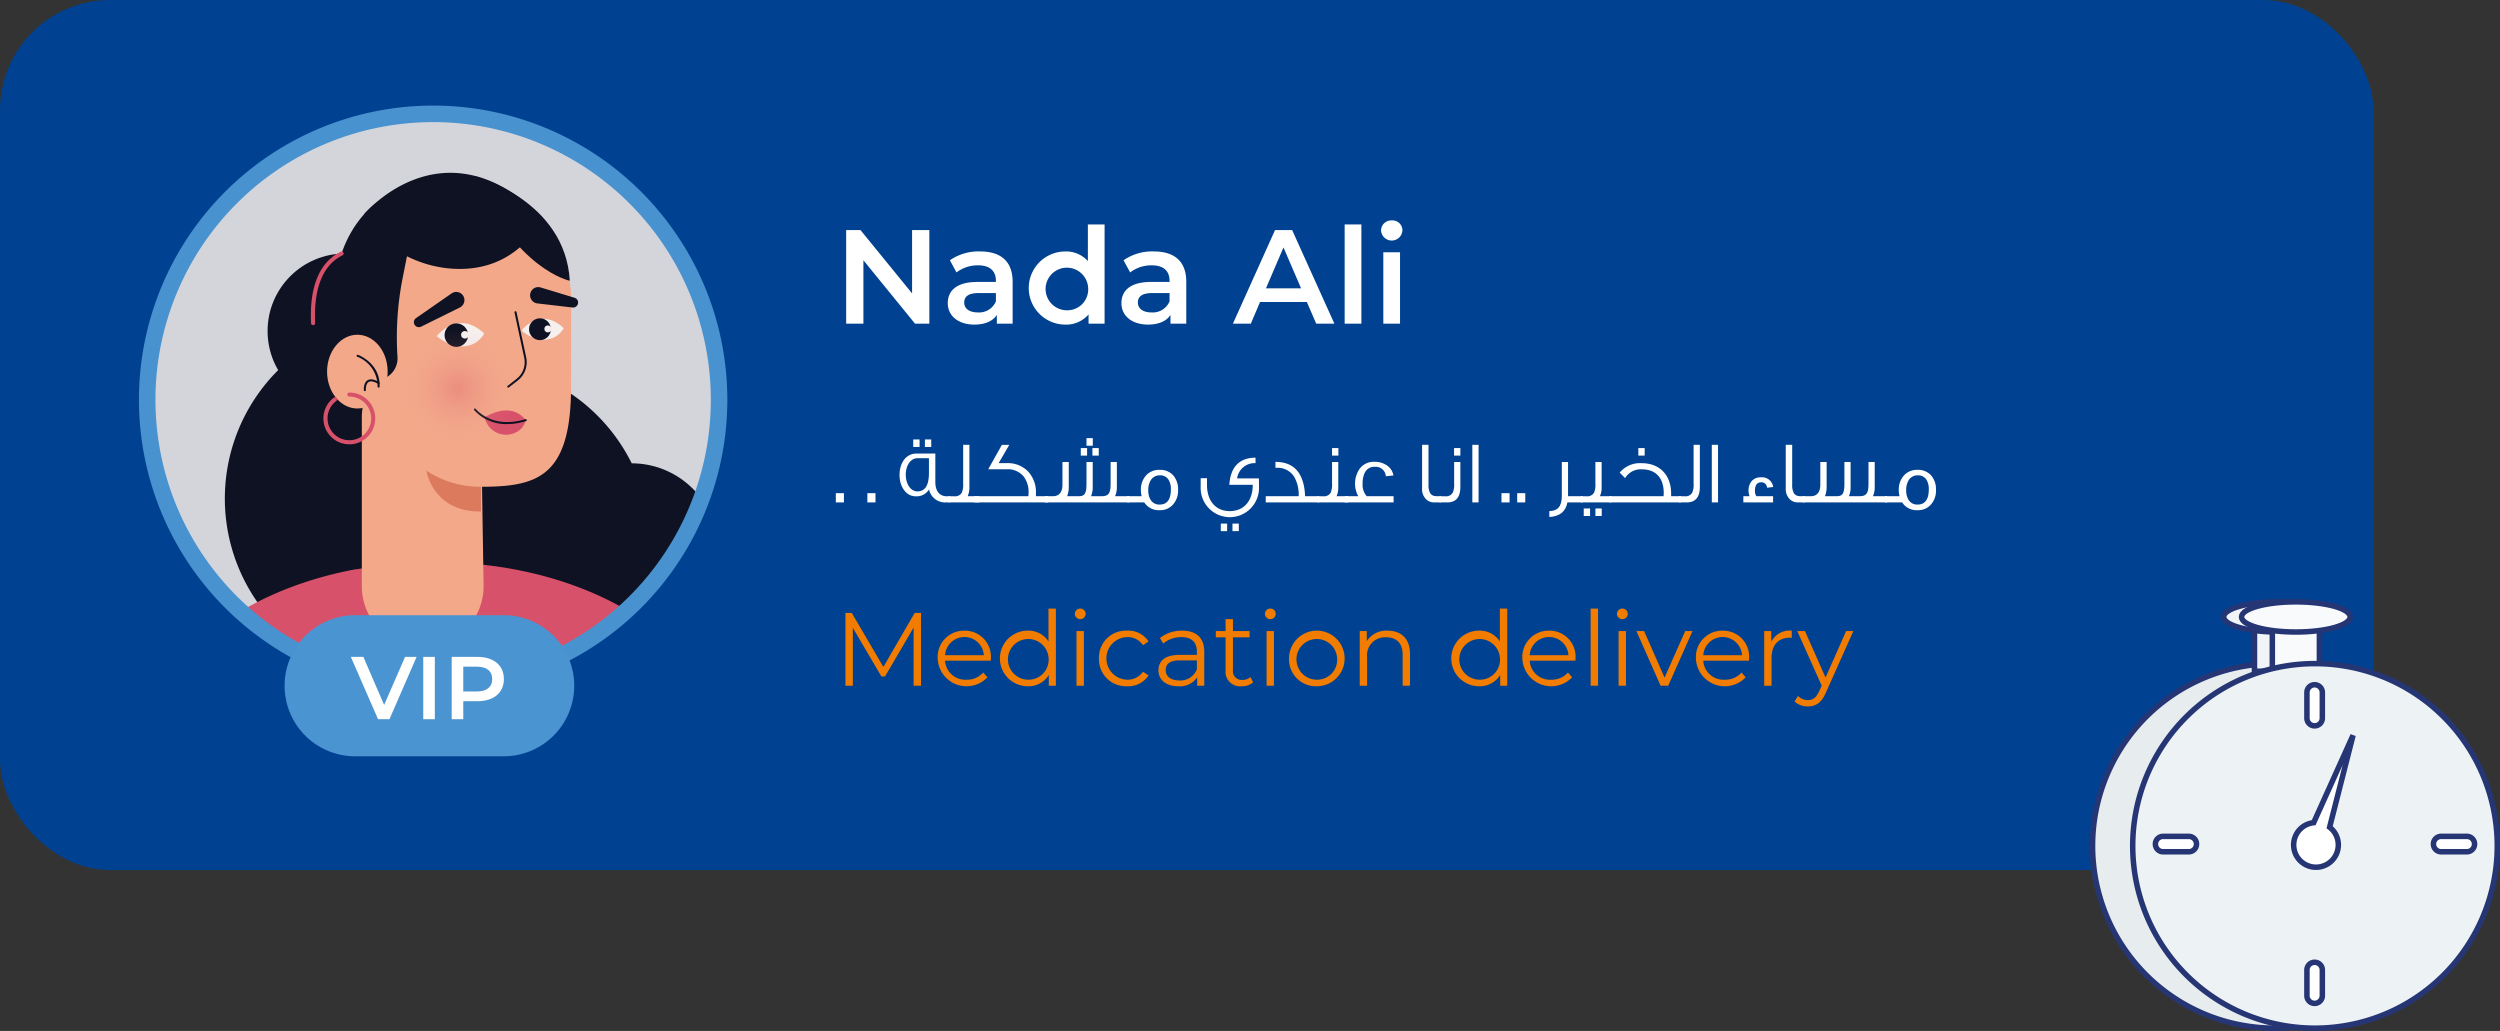 <svg id="Component_24_3" data-name="Component 24 – 3" xmlns="http://www.w3.org/2000/svg" xmlns:xlink="http://www.w3.org/1999/xlink" width="453.989" height="187.207" viewBox="0 0 453.989 187.207">
  <rect x="0" y="0" width="453.989" height="187.207" fill="#333333" stroke="none"/>
  <defs>
    <linearGradient id="linear-gradient" x1="-5.894" y1="7.25" x2="-5.891" y2="7.25" gradientUnits="objectBoundingBox">
      <stop offset="0" stop-color="#0057a4"/>
      <stop offset="0.479" stop-color="#004998"/>
      <stop offset="1" stop-color="#004291"/>
    </linearGradient>
    <clipPath id="clip-path">
      <path id="Path_5999" data-name="Path 5999" d="M102.295,648.468h0a51.927,51.927,0,0,1,51.926,51.926h0a51.927,51.927,0,0,1-51.926,51.926h0a51.927,51.927,0,0,1-51.926-51.926h0A51.927,51.927,0,0,1,102.295,648.468Z" transform="translate(-50.369 -648.468)" fill="none"/>
    </clipPath>
    <radialGradient id="radial-gradient" cx="0.5" cy="0.5" r="0.405" gradientTransform="translate(0)" gradientUnits="objectBoundingBox">
      <stop offset="0" stop-color="#d8516a"/>
      <stop offset="1" stop-color="#f3a88a" stop-opacity="0"/>
    </radialGradient>
    <radialGradient id="radial-gradient-2" cx="0.5" cy="0.5" r="0.293" gradientTransform="translate(7.093 -0.19) scale(1.381 1.381)" xlink:href="#radial-gradient"/>
    <linearGradient id="linear-gradient-2" x1="-51.181" y1="37.317" x2="-51.181" y2="37.264" gradientUnits="objectBoundingBox">
      <stop offset="0" stop-color="#2371b8"/>
      <stop offset="1" stop-color="#4a94d1"/>
    </linearGradient>
  </defs>
  <g id="Group_2161" data-name="Group 2161" transform="translate(-1157 -5403)">
    <rect id="Rectangle_1953" data-name="Rectangle 1953" width="431" height="158" rx="20" transform="translate(1157 5403)" fill="url(#linear-gradient)"/>
    <g id="Group_2159" data-name="Group 2159" transform="translate(1310.53 5513.52)">
      <path id="Path_5961" data-name="Path 5961" d="M99.153,673.532v13.214H97.811V676.179l-5.189,8.885h-.658l-5.189-8.831v10.512H85.433V673.532h1.15l5.739,9.8,5.681-9.8Z" transform="translate(-85.433 -672.74)" fill="#f27c00"/>
      <path id="Path_5962" data-name="Path 5962" d="M99.706,679.873H91.4a3.678,3.678,0,0,0,3.909,3.454,3.892,3.892,0,0,0,3.034-1.305l.756.871a5.246,5.246,0,0,1-9.037-3.435,4.78,4.78,0,0,1,4.849-5.038,4.73,4.73,0,0,1,4.813,5.038C99.728,679.573,99.706,679.721,99.706,679.873Zm-8.3-1h7.041a3.528,3.528,0,0,0-7.041,0Z" transform="translate(-73.314 -670.416)" fill="#f27c00"/>
      <path id="Path_5963" data-name="Path 5963" d="M103.276,673.313v14.006h-1.284v-1.964a4.293,4.293,0,0,1-3.83,2.057,5.049,5.049,0,0,1,0-10.1,4.322,4.322,0,0,1,3.772,1.964v-5.967Zm-1.32,9.041a3.695,3.695,0,1,0-3.681,3.869A3.632,3.632,0,0,0,101.956,682.354Z" transform="translate(-65.063 -673.312)" fill="#f27c00"/>
      <path id="Path_5964" data-name="Path 5964" d="M96.952,674.257a.969.969,0,0,1,.98-.944.953.953,0,0,1,.984.926.982.982,0,0,1-1.964.018Zm.3,3.132h1.342v9.93H97.252Z" transform="translate(-55.296 -673.312)" fill="#f27c00"/>
      <path id="Path_5965" data-name="Path 5965" d="M98.163,679.457a4.886,4.886,0,0,1,5.113-5.038,4.334,4.334,0,0,1,3.887,1.964l-1,.676a3.374,3.374,0,0,0-2.886-1.472,3.871,3.871,0,0,0,0,7.739,3.35,3.35,0,0,0,2.886-1.454l1,.68a4.38,4.38,0,0,1-3.887,1.963A4.9,4.9,0,0,1,98.163,679.457Z" transform="translate(-52.128 -670.416)" fill="#f27c00"/>
      <path id="Path_5966" data-name="Path 5966" d="M109.471,678.268v6.155h-1.284v-1.547a3.729,3.729,0,0,1-3.414,1.642c-2.246,0-3.623-1.171-3.623-2.889,0-1.53.98-2.81,3.83-2.81h3.153v-.6c0-1.7-.966-2.625-2.813-2.625a5.055,5.055,0,0,0-3.3,1.168l-.6-1a6.327,6.327,0,0,1,4.039-1.338C108.017,674.42,109.471,675.7,109.471,678.268Zm-1.338,3.172v-1.624h-3.114c-1.927,0-2.549.756-2.549,1.772,0,1.154.926,1.87,2.51,1.87A3.179,3.179,0,0,0,108.133,681.439Z" transform="translate(-44.313 -670.416)" fill="#f27c00"/>
      <path id="Path_5967" data-name="Path 5967" d="M110.809,685.333a3.213,3.213,0,0,1-2.1.7,2.633,2.633,0,0,1-2.907-2.889v-6h-1.772v-1.136H105.8v-2.166h1.342v2.166h3.02v1.136h-3.02v5.927a1.591,1.591,0,0,0,1.718,1.812,2.194,2.194,0,0,0,1.472-.513Z" transform="translate(-36.773 -671.931)" fill="#f27c00"/>
      <path id="Path_5968" data-name="Path 5968" d="M106.5,674.257a.97.97,0,0,1,.984-.944.952.952,0,0,1,.98.926.982.982,0,0,1-1.964.018Zm.3,3.132h1.338v9.93H106.8Z" transform="translate(-30.327 -673.312)" fill="#f27c00"/>
      <path id="Path_5969" data-name="Path 5969" d="M107.708,679.457a5.048,5.048,0,1,1,5.056,5.059A4.882,4.882,0,0,1,107.708,679.457Zm8.737,0a3.695,3.695,0,1,0-3.681,3.869A3.62,3.62,0,0,0,116.445,679.457Z" transform="translate(-27.156 -670.416)" fill="#f27c00"/>
      <path id="Path_5970" data-name="Path 5970" d="M120.393,678.665v5.757h-1.342V678.8c0-2.1-1.1-3.171-2.983-3.171a3.254,3.254,0,0,0-3.472,3.584v5.211h-1.338v-9.93h1.284v1.833a4.169,4.169,0,0,1,3.772-1.906C118.729,674.42,120.393,675.816,120.393,678.665Z" transform="translate(-17.868 -670.416)" fill="#f27c00"/>
      <path id="Path_5971" data-name="Path 5971" d="M125.944,673.313v14.006h-1.284v-1.964a4.3,4.3,0,0,1-3.833,2.057,5.049,5.049,0,0,1,0-10.1,4.328,4.328,0,0,1,3.775,1.964v-5.967Zm-1.324,9.041a3.693,3.693,0,1,0-3.678,3.869A3.63,3.63,0,0,0,124.621,682.354Z" transform="translate(-5.765 -673.312)" fill="#f27c00"/>
      <path id="Path_5972" data-name="Path 5972" d="M129.069,679.873h-8.307a3.678,3.678,0,0,0,3.909,3.454,3.9,3.9,0,0,0,3.038-1.305l.756.871a5.248,5.248,0,0,1-9.041-3.435,4.78,4.78,0,0,1,4.849-5.038,4.728,4.728,0,0,1,4.813,5.038C129.087,679.573,129.069,679.721,129.069,679.873Zm-8.307-1H127.8a3.528,3.528,0,0,0-7.041,0Z" transform="translate(3.496 -670.416)" fill="#f27c00"/>
      <path id="Path_5973" data-name="Path 5973" d="M122.854,673.313H124.2v14.006h-1.342Z" transform="translate(12.47 -673.312)" fill="#f27c00"/>
      <path id="Path_5974" data-name="Path 5974" d="M124.175,674.257a.97.97,0,0,1,.984-.944.952.952,0,0,1,.98.926.982.982,0,0,1-1.964.018Zm.3,3.132h1.338v9.93h-1.338Z" transform="translate(15.926 -673.312)" fill="#f27c00"/>
      <path id="Path_5975" data-name="Path 5975" d="M135.343,674.44l-4.415,9.93h-1.378l-4.4-9.93h1.4l3.714,8.455,3.757-8.455Z" transform="translate(18.482 -670.364)" fill="#f27c00"/>
      <path id="Path_5976" data-name="Path 5976" d="M137.78,679.873h-8.3a3.674,3.674,0,0,0,3.906,3.454,3.9,3.9,0,0,0,3.038-1.305l.756.871a5.246,5.246,0,0,1-9.037-3.435,4.78,4.78,0,0,1,4.846-5.038,4.731,4.731,0,0,1,4.817,5.038C137.8,679.573,137.78,679.721,137.78,679.873Zm-8.3-1h7.041a3.528,3.528,0,0,0-7.041,0Z" transform="translate(26.297 -670.416)" fill="#f27c00"/>
      <path id="Path_5977" data-name="Path 5977" d="M136.57,674.42v1.3c-.116,0-.228-.022-.322-.022-2.076,0-3.341,1.324-3.341,3.663v5.059h-1.338v-9.93h1.284v1.949A3.741,3.741,0,0,1,136.57,674.42Z" transform="translate(35.27 -670.416)" fill="#f27c00"/>
      <path id="Path_5978" data-name="Path 5978" d="M143.773,674.44l-4.961,11.12c-.832,1.942-1.888,2.564-3.3,2.564a3.4,3.4,0,0,1-2.416-.9l.622-1a2.464,2.464,0,0,0,1.812.752c.886,0,1.49-.412,2.054-1.66l.438-.958-4.437-9.912h1.4l3.736,8.437,3.736-8.437Z" transform="translate(39.26 -670.364)" fill="#f27c00"/>
    </g>
    <g id="Group_2160" data-name="Group 2160" transform="translate(1183.73 5416.594)">
      <g id="Group_1846" data-name="Group 1846" transform="translate(0 7.081)">
        <g id="NoPath">
          <path id="Path_5979" data-name="Path 5979" d="M102.295,648.468h0a51.927,51.927,0,0,1,51.926,51.926h0a51.927,51.927,0,0,1-51.926,51.926h0a51.927,51.927,0,0,1-51.926-51.926h0A51.927,51.927,0,0,1,102.295,648.468Z" transform="translate(-50.369 -648.468)" fill="#d4d5db"/>
        </g>
        <g id="Group_1845" data-name="Group 1845">
          <g id="Group_1844" data-name="Group 1844" clip-path="url(#clip-path)">
            <g id="Group_1843" data-name="Group 1843" transform="translate(0.448 10.71)">
              <path id="Path_5980" data-name="Path 5980" d="M143.824,700.531A15.689,15.689,0,0,1,128.5,716.576c-.51.011-1.009,0-1.508-.04a32.906,32.906,0,0,1-52.747,5.319,32.909,32.909,0,1,1,37.352-52.32A33.016,33.016,0,0,1,128.155,685.2,15.689,15.689,0,0,1,143.824,700.531Z" transform="translate(-40.613 -632.446)" fill="#0f1222"/>
              <ellipse id="Ellipse_327" data-name="Ellipse 327" cx="14.071" cy="14.071" rx="14.071" ry="14.071" transform="translate(21.413 14.657)" fill="#0f1222"/>
              <g id="Group_1842" data-name="Group 1842" transform="translate(0 2.052)">
                <path id="Path_5981" data-name="Path 5981" d="M147.282,720.948a43.4,43.4,0,0,1,.362,5.605V776.28a7.61,7.61,0,0,1-7.612,7.612H68.766a7.61,7.61,0,0,1-7.609-7.612V726.553c0-.582.007-1.168.036-1.747-6.708-5.641-10.7-12.7-10.7-20.367,0-15.3,15.9-28.2,37.6-32.177l-.011.047a74.47,74.47,0,0,1,14.172-1.338,75.965,75.965,0,0,1,9.757.622l0-.007c23.925,2.944,42.014,16.534,42.014,32.854C154.019,710.442,151.567,716.073,147.282,720.948Z" transform="translate(-50.493 -602.356)" fill="#d8516a"/>
                <path id="Path_5982" data-name="Path 5982" d="M73,713.227h0A11.058,11.058,0,0,1,61.147,702.2V671.535a10.815,10.815,0,0,1,10.816-10.813h0a10.815,10.815,0,0,1,10.816,10.813l.481,30.546A11.059,11.059,0,0,1,73,713.227Z" transform="translate(-22.619 -629.17)" fill="#f3a88a"/>
                <g id="Group_1841" data-name="Group 1841" transform="translate(35.483)">
                  <path id="Path_5983" data-name="Path 5983" d="M64.4,669.17s1.208,7.4,9.883,7.276v-7.193a3.8,3.8,0,0,0-3.656-3.793l-2.293-.083A3.8,3.8,0,0,0,64.4,669.17Z" transform="translate(-49.602 -616.999)" fill="#dc7a5d"/>
                  <path id="Path_5984" data-name="Path 5984" d="M67.2,693.913c2.723,7.417,9.344,13.044,17.662,13.044,10.2,0,16.483-1.62,16.483-18.186V672.7a20.522,20.522,0,1,0-39.772,7.182C61.459,679.882,66.1,690.9,67.2,693.913Z" transform="translate(-60.305 -651.997)" fill="#f3a88a"/>
                  <path id="Path_5985" data-name="Path 5985" d="M68.635,672.256a.184.184,0,0,1-.116-.329l1.624-1.262a3.842,3.842,0,0,0,1.392-3.815L69.77,658.6a.183.183,0,0,1,.141-.221.186.186,0,0,1,.221.141l1.765,8.249a4.213,4.213,0,0,1-1.526,4.184l-1.624,1.259A.165.165,0,0,1,68.635,672.256Z" transform="translate(-39 -635.298)" fill="#0e1121"/>
                  <g id="Group_1838" data-name="Group 1838" transform="translate(16.653 25.238)">
                    <path id="Path_5986" data-name="Path 5986" d="M64.91,661.341s3.83-4.987,8.618-.478a4.513,4.513,0,0,1-4.5,2.314A7.525,7.525,0,0,1,64.91,661.341Z" transform="translate(-64.91 -658.976)" fill="#f5efee"/>
                    <g id="Group_1837" data-name="Group 1837" transform="translate(1.414 0.044)">
                      <ellipse id="Ellipse_328" data-name="Ellipse 328" cx="2.139" cy="2.139" rx="2.139" ry="2.139" fill="#0f1222"/>
                      <ellipse id="Ellipse_329" data-name="Ellipse 329" cx="0.687" cy="0.687" rx="0.687" ry="0.687" transform="translate(3.009 1.393)" fill="#f5efee"/>
                    </g>
                  </g>
                  <g id="Group_1840" data-name="Group 1840" transform="translate(32.036 24.362)">
                    <path id="Path_5987" data-name="Path 5987" d="M69.164,660.87s3.41-4.437,7.674-.427a4.021,4.021,0,0,1-4.007,2.061A6.7,6.7,0,0,1,69.164,660.87Z" transform="translate(-69.164 -658.653)" fill="#f5efee"/>
                    <g id="Group_1839" data-name="Group 1839" transform="translate(1.371)">
                      <ellipse id="Ellipse_330" data-name="Ellipse 330" cx="1.985" cy="1.985" rx="1.985" ry="1.985" fill="#0f1222"/>
                      <ellipse id="Ellipse_331" data-name="Ellipse 331" cx="0.637" cy="0.637" rx="0.637" ry="0.637" transform="translate(2.792 1.293)" fill="#f5efee"/>
                    </g>
                  </g>
                </g>
              </g>
              <path id="Path_5988" data-name="Path 5988" d="M67.317,664.621s4.6-3.135,7.449.492a3.163,3.163,0,0,1-1.342,1.978,3.974,3.974,0,0,1-6.043-2.195C67.357,664.806,67.339,664.716,67.317,664.621Z" transform="translate(-6.477 -620.209)" fill="#d8516a"/>
              <path id="Path_5989" data-name="Path 5989" d="M72.831,666.1a7.769,7.769,0,0,1-6.017-2.539.184.184,0,0,1,.036-.257.188.188,0,0,1,.26.033c.029.04,2.929,3.736,9.015,1.866a.184.184,0,0,1,.228.123.181.181,0,0,1-.119.232A11.616,11.616,0,0,1,72.831,666.1Z" transform="translate(-7.89 -620.472)" fill="#0e1121"/>
              <path id="Path_5990" data-name="Path 5990" d="M84.015,670.59S74.2,668.651,66.841,651.6C66.841,651.6,83.183,655.951,84.015,670.59Z" transform="translate(-7.722 -650.992)" fill="#0f1222"/>
              <path id="Path_5991" data-name="Path 5991" d="M93.687,659.582s-4.52,10.8-17.749,9.123a21.745,21.745,0,0,1-12.566-6.249l-2.116-3.486S75.688,641.6,93.687,659.582Z" transform="translate(-22.334 -651.43)" fill="#0f1222"/>
              <path id="Path_5992" data-name="Path 5992" d="M67.688,652.889s-4.737,3.009-6.864,10.27c-1.273,4.343-1.483,12.56-.228,16.9l.492,1.718a4.877,4.877,0,0,0,4.867,3.519l1.519-.058a3.934,3.934,0,0,0,3.79-4.2h0a55.473,55.473,0,0,1,.944-14.364l1.83-9.218Z" transform="translate(-26.26 -647.611)" fill="#0f1222"/>
              <ellipse id="Ellipse_332" data-name="Ellipse 332" cx="5.501" cy="6.698" rx="5.501" ry="6.698" transform="translate(32.216 29.402)" fill="#f3a88a"/>
              <path id="Path_5993" data-name="Path 5993" d="M64.879,666.536h-.007a.185.185,0,0,1-.177-.192,5.742,5.742,0,0,0-3.689-5.421.184.184,0,1,1,.123-.347c.043.015,4.094,1.5,3.934,5.783A.181.181,0,0,1,64.879,666.536Z" transform="translate(-23.307 -627.526)" fill="#0e1121"/>
              <path id="Path_5994" data-name="Path 5994" d="M61.436,663.938a.185.185,0,0,1-.184-.17c0-.054-.09-1.324.669-1.8.5-.307,1.2-.2,2.108.329a.185.185,0,0,1-.184.322c-.767-.448-1.363-.564-1.725-.336-.571.355-.5,1.447-.5,1.458a.183.183,0,0,1-.17.2Z" transform="translate(-22.359 -624.295)" fill="#0e1121"/>
              <path id="Path_5995" data-name="Path 5995" d="M72.084,660.231,65.072,663.7a.907.907,0,0,1-.919-1.559l6.426-4.459a1.483,1.483,0,1,1,1.689,2.437A1.943,1.943,0,0,1,72.084,660.231Z" transform="translate(-15.776 -635.766)" fill="#0f1222"/>
              <path id="Path_5996" data-name="Path 5996" d="M71.514,657.232l6.158,1.873a.907.907,0,0,1-.369,1.768l-6.394-.745a1.485,1.485,0,0,1,.344-2.951A1.527,1.527,0,0,1,71.514,657.232Z" transform="translate(-0.509 -636.416)" fill="#0f1222"/>
              <ellipse id="Ellipse_333" data-name="Ellipse 333" cx="13.283" cy="13.283" rx="13.283" ry="13.283" transform="translate(42.722 25.864)" opacity="0.3" fill="url(#radial-gradient)"/>
              <ellipse id="Ellipse_334" data-name="Ellipse 334" cx="9.619" cy="13.283" rx="9.619" ry="13.283" transform="translate(62.7 25.471)" opacity="0.3" fill="url(#radial-gradient-2)"/>
              <path id="Path_5997" data-name="Path 5997" d="M58.994,668.752a.37.37,0,0,1-.372-.351c-.315-6.614,1.544-11.1,5.377-12.982a.37.37,0,0,1,.5.17.365.365,0,0,1-.17.492c-4.481,2.2-5.171,7.894-4.962,12.284a.369.369,0,0,1-.354.387Z" transform="translate(-29.316 -641.093)" fill="#d8516a"/>
              <path id="Path_5998" data-name="Path 5998" d="M63.925,671.867a4.7,4.7,0,0,1-2.785-8.495.37.37,0,1,1,.438.6,3.963,3.963,0,1,0,2.347-.77.369.369,0,1,1,0-.738,4.7,4.7,0,0,1,0,9.406Z" transform="translate(-27.661 -622.569)" fill="#d8516a"/>
            </g>
          </g>
        </g>
        <g id="NoPath-2" data-name="NoPath">
          <path id="Path_6000" data-name="Path 6000" d="M102.295,648.468h0a51.927,51.927,0,0,1,51.926,51.926h0a51.927,51.927,0,0,1-51.926,51.926h0a51.927,51.927,0,0,1-51.926-51.926h0A51.927,51.927,0,0,1,102.295,648.468Z" transform="translate(-50.369 -648.468)" fill="none" stroke="#4892d0" stroke-width="3"/>
        </g>
        <path id="Rectangle_811-2" data-name="Rectangle 811-2" d="M70.081,673.643H97.055a12.811,12.811,0,0,1,12.812,12.812h0a12.811,12.811,0,0,1-12.812,12.813H70.081a12.811,12.811,0,0,1-12.812-12.813h0A12.811,12.811,0,0,1,70.081,673.643Z" transform="translate(-32.317 -582.604)" fill="url(#linear-gradient-2)"/>
      </g>
      <g id="Group_1848" data-name="Group 1848" transform="translate(126.93 26.435)">
        <g id="Group_1847" data-name="Group 1847">
          <path id="Path_6001" data-name="Path 6001" d="M100.574,654.3V671.3h-2.6L88.6,659.787V671.3H85.469V654.3h2.6l9.37,11.5V654.3Z" transform="translate(-85.469 -652.551)" fill="#fff"/>
          <path id="Path_6002" data-name="Path 6002" d="M102.349,660.886v7.6H99.481v-1.58c-.727,1.117-2.137,1.75-4.079,1.75-2.962,0-4.831-1.624-4.831-3.884,0-2.162,1.457-3.862,5.392-3.862h3.349v-.2c0-1.772-1.067-2.817-3.229-2.817a6.4,6.4,0,0,0-3.931,1.291l-1.19-2.213a9.126,9.126,0,0,1,5.486-1.6C100.187,655.379,102.349,657.147,102.349,660.886Zm-3.038,3.547v-1.5H96.18c-2.065,0-2.622.778-2.622,1.721,0,1.092.922,1.794,2.477,1.794A3.3,3.3,0,0,0,99.311,664.434Z" transform="translate(-72.121 -649.741)" fill="#fff"/>
          <path id="Path_6003" data-name="Path 6003" d="M108.406,654.022v18.017h-2.911v-1.675a5.36,5.36,0,0,1-4.3,1.844,6.64,6.64,0,0,1,0-13.279,5.314,5.314,0,0,1,4.177,1.743v-6.651Zm-2.983,11.533a3.867,3.867,0,1,0-3.862,4.054A3.79,3.79,0,0,0,105.423,665.554Z" transform="translate(-61.478 -653.292)" fill="#fff"/>
          <path id="Path_6004" data-name="Path 6004" d="M111.067,660.886v7.6H108.2v-1.58c-.727,1.117-2.137,1.75-4.079,1.75-2.962,0-4.831-1.624-4.831-3.884,0-2.162,1.457-3.862,5.392-3.862h3.349v-.2c0-1.772-1.067-2.817-3.229-2.817a6.4,6.4,0,0,0-3.931,1.291l-1.193-2.213a9.13,9.13,0,0,1,5.489-1.6C108.908,655.379,111.067,657.147,111.067,660.886Zm-3.034,3.547v-1.5H104.9c-2.065,0-2.622.778-2.622,1.721,0,1.092.922,1.794,2.477,1.794A3.3,3.3,0,0,0,108.032,664.434Z" transform="translate(-49.305 -649.741)" fill="#fff"/>
          <path id="Path_6005" data-name="Path 6005" d="M118.317,667.364h-8.5l-1.674,3.935H104.89l7.648-16.993h3.11l7.67,16.993h-3.3Zm-1.045-2.477-3.2-7.428-3.182,7.428Z" transform="translate(-34.659 -652.551)" fill="#fff"/>
          <path id="Path_6006" data-name="Path 6006" d="M110.5,654.022h3.038v18.017H110.5Z" transform="translate(-19.976 -653.292)" fill="#fff"/>
          <path id="Path_6007" data-name="Path 6007" d="M112.329,655.643a1.849,1.849,0,0,1,1.942-1.823,1.811,1.811,0,0,1,1.942,1.754,1.944,1.944,0,0,1-3.884.069Zm.412,3.96h3.034v12.964h-3.034Z" transform="translate(-15.196 -653.82)" fill="#fff"/>
        </g>
      </g>
      <g id="Group_1850" data-name="Group 1850" transform="translate(36.976 105.693)">
        <g id="Group_1849" data-name="Group 1849">
          <path id="Path_6008" data-name="Path 6008" d="M72.542,675.737l-4.929,11.319H65.541l-4.947-11.319h2.282l3.768,8.733,3.8-8.733Z" transform="translate(-60.594 -675.737)" fill="#fff"/>
          <path id="Path_6009" data-name="Path 6009" d="M64.232,675.737h2.1v11.319h-2.1Z" transform="translate(-51.076 -675.737)" fill="#fff"/>
          <path id="Path_6010" data-name="Path 6010" d="M75.135,679.765c0,2.488-1.844,4.025-4.817,4.025H67.761v3.265h-2.1V675.737h4.658C73.29,675.737,75.135,677.26,75.135,679.765Zm-2.119,0c0-1.425-.951-2.249-2.8-2.249H67.761v4.5H70.22C72.064,682.015,73.015,681.187,73.015,679.765Z" transform="translate(-47.34 -675.737)" fill="#fff"/>
        </g>
      </g>
      <g id="Group_1852" data-name="Group 1852" transform="translate(125.054 65.972)">
        <g id="Group_1851" data-name="Group 1851">
          <path id="Path_6011" data-name="Path 6011" d="M86.418,669.194H84.95v-1.678h1.468Z" transform="translate(-84.95 -657.524)" fill="#fff"/>
          <path id="Path_6012" data-name="Path 6012" d="M88.006,669.194H86.534v-1.678h1.472Z" transform="translate(-80.806 -657.524)" fill="#fff"/>
          <path id="Path_6013" data-name="Path 6013" d="M97.332,676.25H96.59a2.962,2.962,0,0,1-3.088-2.358,2.639,2.639,0,0,1-2.474,1.244c-1.649,0-2.879-1.7-2.879-3.848,0-2.3,1.23-3.913,3.074-3.913h3.425v5.189c0,1.616.759,2.571,2.072,2.571h.611Zm-3.848-5.172v-2.86h-2.05c-1.28,0-2.152,1.309-2.152,3.005,0,1.649.857,3.023,2.115,3.023C92.757,674.247,93.451,673.2,93.484,671.079Zm-1.7-4.885h-1.15v-1.374h1.15Zm2.119,0h-1.15v-1.374h1.15Z" transform="translate(-76.578 -664.58)" fill="#fff"/>
          <path id="Path_6014" data-name="Path 6014" d="M96.191,675.546h-5.58v-1.114h1.034a1.4,1.4,0,0,0,1.374-.665,3.585,3.585,0,0,0,.242-1.566v-7.113h1.132V672.7a4.037,4.037,0,0,1-.307,1.718h2.1Z" transform="translate(-70.139 -663.877)" fill="#fff"/>
          <path id="Path_6015" data-name="Path 6015" d="M105.317,675.533H91.9V674.4h9.829c.018-.2.033-.387.033-.582a4.64,4.64,0,0,0-.89-2.991,3.724,3.724,0,0,0-3.106-1.313H94.44c.582-1.052,1.407-2.521,2.474-4.426h1.342l-1.927,3.312h1.439a5.143,5.143,0,0,1,3.913,1.519A5.524,5.524,0,0,1,103.1,673.9v.5h2.213Z" transform="translate(-66.764 -663.863)" fill="#fff"/>
          <path id="Path_6016" data-name="Path 6016" d="M110.8,676.423H95.445v-1.128h1.5c1.034,0,1.7-.694,1.7-2.068v-4.141h1.146v4.491a4.312,4.312,0,0,1-.275,1.649v.069h2.119c1.034,0,1.374-.5,1.374-2.217v-3.992h1.132v4.491a4.036,4.036,0,0,1-.307,1.718h1.942c1.211,0,1.616-.5,1.616-2.217v-3.992h1.132v4.491a4.018,4.018,0,0,1-.325,1.718h2.6Zm-7.681-8.5h-1.146v-1.374h1.146Zm1.034-1.794H103.01v-1.374h1.146Zm1.085,1.794h-1.15v-1.374h1.15Z" transform="translate(-57.492 -664.753)" fill="#fff"/>
          <path id="Path_6017" data-name="Path 6017" d="M108.837,670a3.822,3.822,0,0,1-.872,2.589,3.067,3.067,0,0,1-2.474,1.081,3.122,3.122,0,0,1-2.8-1.407H99.576v-1.128h2.651a4.057,4.057,0,0,1-.145-1.117,3.832,3.832,0,0,1,.919-2.636,3.182,3.182,0,0,1,2.506-1.034A3.128,3.128,0,0,1,108,667.4,3.881,3.881,0,0,1,108.837,670Zm-1.309-.112a3.228,3.228,0,0,0-.42-1.743,1.745,1.745,0,0,0-1.555-.8,1.866,1.866,0,0,0-1.663.857,3.359,3.359,0,0,0-.467,1.877,3.134,3.134,0,0,0,.467,1.779,1.826,1.826,0,0,0,1.6.792Q107.526,672.651,107.528,669.884Z" transform="translate(-46.685 -660.59)" fill="#fff"/>
          <path id="Path_6018" data-name="Path 6018" d="M113.86,671v.068a5.312,5.312,0,0,1-5.251,5.464h-.1a5.307,5.307,0,0,1-5.24-5.533v-1.548h1.146c0,1,0,1.58.018,1.743.192,2.651,1.747,4.238,4.123,4.238,2.571,0,4.17-1.862,4.17-4.784h-4.253c.213-3.3,1.895-4.918,4.755-4.918v.987a3.216,3.216,0,0,0-3.345,2.777h3.96Zm-5.786,8.071h-1.15V677.7h1.15Zm2.119,0h-1.15V677.7h1.15Z" transform="translate(-37.015 -662.181)" fill="#fff"/>
          <path id="Path_6019" data-name="Path 6019" d="M116.256,673.3h-9.717v-1.128h5.981a6.618,6.618,0,0,0-.792-3.479,3.539,3.539,0,0,0-2.991-1.682H108.3v-1.067q5.121,0,5.385,6.227h2.571Z" transform="translate(-28.468 -661.632)" fill="#fff"/>
          <path id="Path_6020" data-name="Path 6020" d="M114.715,675.125h-5.58v-1.114h1.034a1.4,1.4,0,0,0,1.374-.665,3.584,3.584,0,0,0,.242-1.566v-3.992h1.132v4.491A4.037,4.037,0,0,1,112.61,674h2.1Zm-1.779-8.5h-1.15v-1.374h1.15Z" transform="translate(-21.676 -663.455)" fill="#fff"/>
          <path id="Path_6021" data-name="Path 6021" d="M119.392,673.315H110.5v-1.128h2.473a4.773,4.773,0,0,1,.307-5.059,3.2,3.2,0,0,1,2.669-1.186,3.823,3.823,0,0,1,2.166.615,2.7,2.7,0,0,1,1.244,1.862l-1.374.145a1.847,1.847,0,0,0-2.021-1.714,1.891,1.891,0,0,0-1.761.987,4.317,4.317,0,0,0-.438,2.086,3.138,3.138,0,0,0,.745,2.264h4.882Z" transform="translate(-18.105 -661.645)" fill="#fff"/>
          <path id="Path_6022" data-name="Path 6022" d="M117.832,675.546h-1.277a2.012,2.012,0,0,1-1.472-.611,2.59,2.59,0,0,1-.694-1.956v-7.891h1.164V672.3a3.041,3.041,0,0,0,.322,1.6,1.217,1.217,0,0,0,.922.5,9,9,0,0,0,1.034.018Z" transform="translate(-7.93 -663.877)" fill="#fff"/>
          <path id="Path_6023" data-name="Path 6023" d="M119.046,667.788v4.491c0,1.895-.788,2.846-2.376,2.846h-1.4v-1.114H116.3a1.383,1.383,0,0,0,1.374-.68,3.468,3.468,0,0,0,.242-1.552v-3.992Zm0-1.164H117.9v-1.374h1.146Z" transform="translate(-5.633 -663.455)" fill="#fff"/>
          <path id="Path_6024" data-name="Path 6024" d="M118.045,675.546h-1.132V665.088h1.132Z" transform="translate(-1.327 -663.877)" fill="#fff"/>
          <path id="Path_6025" data-name="Path 6025" d="M119.848,669.194h-1.472v-1.678h1.472Z" transform="translate(2.501 -657.524)" fill="#fff"/>
          <path id="Path_6026" data-name="Path 6026" d="M120.633,669.194h-1.468v-1.678h1.468Z" transform="translate(4.565 -657.524)" fill="#fff"/>
          <path id="Path_6027" data-name="Path 6027" d="M126.844,673.288H124.06c-.3,1.667-1.407,2.542-3.28,2.654v-1.085c1.5,0,2.264-.821,2.264-2.734v-6.173h1.132v6.209h2.669Z" transform="translate(8.79 -661.619)" fill="#fff"/>
          <path id="Path_6028" data-name="Path 6028" d="M127.936,673.288H122.36v-1.114h1.034a1.4,1.4,0,0,0,1.374-.665,3.584,3.584,0,0,0,.242-1.566v-3.992h1.132v4.491a4.038,4.038,0,0,1-.307,1.718h2.1Zm-3.895,2.473h-1.15v-1.374h1.15Zm2.116,0h-1.146v-1.374h1.146Z" transform="translate(12.924 -661.619)" fill="#fff"/>
          <path id="Path_6029" data-name="Path 6029" d="M136.778,675.125H123.8V674h9.833c.014-.213.029-.405.029-.582,0-2.734-1.439-4.3-3.974-4.3a3.3,3.3,0,0,0-3.041,1.6c-.159-.177-.485-.5-.984-1.005A4.815,4.815,0,0,1,129.665,668c3.218,0,5.338,2.134,5.338,5.5v.5h1.776Zm-6.578-8.5h-1.15v-1.374h1.15Z" transform="translate(16.681 -663.455)" fill="#fff"/>
          <path id="Path_6030" data-name="Path 6030" d="M131.075,665.088V672.7q0,2.842-2.376,2.846h-1.407v-1.114h1.034a1.379,1.379,0,0,0,1.374-.68,3.468,3.468,0,0,0,.242-1.552v-7.113Z" transform="translate(25.827 -663.877)" fill="#fff"/>
          <path id="Path_6031" data-name="Path 6031" d="M130.07,675.546h-1.132V665.088h1.132Z" transform="translate(30.134 -663.877)" fill="#fff"/>
          <path id="Path_6032" data-name="Path 6032" d="M135.939,668.481l-1.114.13a1.012,1.012,0,0,0-1.052-.987c-.759,0-1.146.517-1.146,1.537a1.7,1.7,0,0,0,.257.987h3.041v1.128h-5.4v-1.128h1.132a2.555,2.555,0,0,1-.192-.987,2.625,2.625,0,0,1,.532-1.714,2.148,2.148,0,0,1,1.747-.727A2.026,2.026,0,0,1,135.939,668.481Z" transform="translate(34.278 -659.607)" fill="#fff"/>
          <path id="Path_6033" data-name="Path 6033" d="M136.1,675.546h-1.28a2.01,2.01,0,0,1-1.468-.611,2.578,2.578,0,0,1-.7-1.956v-7.891h1.168V672.3a3.041,3.041,0,0,0,.322,1.6,1.217,1.217,0,0,0,.922.5,9,9,0,0,0,1.034.018Z" transform="translate(39.85 -663.877)" fill="#fff"/>
          <path id="Path_6034" data-name="Path 6034" d="M148.861,673.288H133.5V672.16h1.5c1.034,0,1.7-.694,1.7-2.069v-4.141h1.146v4.491a4.384,4.384,0,0,1-.275,1.649v.069H139.7c1.034,0,1.374-.5,1.374-2.217v-3.992H142.2v4.491a4.037,4.037,0,0,1-.307,1.718h1.938c1.212,0,1.617-.5,1.617-2.217v-3.992h1.132v4.491a4.022,4.022,0,0,1-.322,1.718h2.6Z" transform="translate(42.077 -661.619)" fill="#fff"/>
          <path id="Path_6035" data-name="Path 6035" d="M146.9,670a3.822,3.822,0,0,1-.871,2.589,3.067,3.067,0,0,1-2.474,1.081,3.112,3.112,0,0,1-2.8-1.407h-3.124v-1.128h2.654a4.059,4.059,0,0,1-.145-1.117,3.817,3.817,0,0,1,.922-2.636,3.169,3.169,0,0,1,2.5-1.034,3.128,3.128,0,0,1,2.492,1.052A3.881,3.881,0,0,1,146.9,670Zm-1.309-.112a3.228,3.228,0,0,0-.419-1.743,1.739,1.739,0,0,0-1.551-.8,1.868,1.868,0,0,0-1.667.857,3.359,3.359,0,0,0-.466,1.877,3.133,3.133,0,0,0,.466,1.779,1.826,1.826,0,0,0,1.6.792Q145.588,672.651,145.59,669.884Z" transform="translate(52.885 -660.59)" fill="#fff"/>
        </g>
      </g>
    </g>
  </g>
  <g id="Group_1262" data-name="Group 1262" transform="translate(-404.076 -302.42)">
    <path id="Path_5194" data-name="Path 5194" d="M33.1,0A33.1,33.1,0,1,1,0,33.1,33.1,33.1,0,0,1,33.1,0Z" transform="translate(784.076 422.93)" fill="#e7ecef" stroke="#263675" stroke-width="1"/>
    <rect id="Rectangle_676" data-name="Rectangle 676" width="8.548" height="9.864" transform="translate(813.479 414.452)" fill="#f2f5f7" stroke="#263675" stroke-miterlimit="10" stroke-width="1"/>
    <ellipse id="Ellipse_42" data-name="Ellipse 42" cx="9.864" cy="2.739" rx="9.864" ry="2.739" transform="translate(807.889 411.713)" fill="#f2f5f7" stroke="#263675" stroke-miterlimit="10" stroke-width="1"/>
    <rect id="Rectangle_676-2" data-name="Rectangle 676" width="8.548" height="9.864" transform="translate(816.721 414.452)" fill="#f9fafc" stroke="#263675" stroke-miterlimit="10" stroke-width="1"/>
    <ellipse id="Ellipse_42-2" data-name="Ellipse 42" cx="9.864" cy="2.739" rx="9.864" ry="2.739" transform="translate(811.13 411.713)" fill="#f9fafc" stroke="#263675" stroke-miterlimit="10" stroke-width="1"/>
    <path id="Path_5193" data-name="Path 5193" d="M33.1,0A33.1,33.1,0,1,1,0,33.1,33.1,33.1,0,0,1,33.1,0Z" transform="translate(791.368 422.93)" fill="#edf2f5" stroke="#263675" stroke-width="1"/>
    <path id="Path_5192" data-name="Path 5192" d="M986.208,467.85v28.771a7.113,7.113,0,0,0,1.88,0l17.01-22.78A32.508,32.508,0,0,0,986.208,467.85Z" transform="translate(-161.741 -44.92)" fill="#0090df" opacity="0"/>
    <g id="Group_1261" data-name="Group 1261" transform="translate(795.487 426.765)">
      <path id="Rectangle_672" data-name="Rectangle 672" d="M980.283,487.04h0a1.4,1.4,0,0,1,1.4,1.4v4.668a1.4,1.4,0,0,1-1.4,1.4h0a1.4,1.4,0,0,1-1.4-1.4V488.44A1.4,1.4,0,0,1,980.283,487.04Z" transform="translate(-951.368 -487.04)" fill="#fff" stroke="#263675" stroke-miterlimit="10" stroke-width="1"/>
      <path id="Rectangle_1678" data-name="Rectangle 1678" d="M980.283,739.257h0a1.4,1.4,0,0,1,1.4,1.4v4.668a1.4,1.4,0,0,1-1.4,1.4h0a1.4,1.4,0,0,1-1.4-1.4v-4.668A1.4,1.4,0,0,1,980.283,739.257Z" transform="translate(-951.368 -688.858)" fill="#fff" stroke="#263675" stroke-miterlimit="10" stroke-width="1"/>
      <path id="Rectangle_1679" data-name="Rectangle 1679" d="M848.648,626.234h0a1.4,1.4,0,0,1-1.4,1.4h-4.668a1.4,1.4,0,0,1-1.4-1.4h0a1.4,1.4,0,0,1,1.4-1.4h4.668A1.4,1.4,0,0,1,848.648,626.234Z" transform="translate(-841.181 -597.3)" fill="#fff" stroke="#263675" stroke-miterlimit="10" stroke-width="1"/>
      <path id="Rectangle_1680" data-name="Rectangle 1680" d="M1101.331,626.234h0a1.4,1.4,0,0,1-1.4,1.4h-4.668a1.4,1.4,0,0,1-1.4-1.4h0a1.4,1.4,0,0,1,1.4-1.4h4.668A1.4,1.4,0,0,1,1101.331,626.234Z" transform="translate(-1043.372 -597.3)" fill="#fff" stroke="#263675" stroke-miterlimit="10" stroke-width="1"/>
    </g>
    <path id="Union_1" data-name="Union 1" d="M974.976,580.6a4.055,4.055,0,1,0,1.908,2.79A2.815,2.815,0,0,0,976.8,583l13.442-10.769Z" transform="translate(-303.838 574.883) rotate(-37)" fill="#fff" stroke="#263675" stroke-miterlimit="10" stroke-width="1"/>
  </g>
  <g id="Group_2679" data-name="Group 2679" transform="translate(-1157 -4864)" opacity="0">
    <g id="Group_2677" data-name="Group 2677" transform="translate(1458.715 4884.485)">
      <circle id="Ellipse_383" data-name="Ellipse 383" cx="57.515" cy="57.515" r="57.515" fill="#063572"/>
    </g>
    <g id="Group_2678" data-name="Group 2678" transform="translate(1484.459 4906.056)">
      <path id="Path_7233" data-name="Path 7233" d="M540.78,1265.462a30.342,30.342,0,0,1-8.472-21.087v-6.45a22.5,22.5,0,0,0-14.83-21.029v-1.886a7.5,7.5,0,0,0-15.008,0v1.886a22.508,22.508,0,0,0-14.822,21.029v6.45a30.314,30.314,0,0,1-8.48,21.087,3.458,3.458,0,0,0,2.5,5.851h17.291a11.546,11.546,0,0,0,22.034,0h17.29a3.459,3.459,0,0,0,2.495-5.851Zm-33.871,5.851h6.139A4.82,4.82,0,0,1,506.909,1271.313Zm24.283-6.916H488.764a37.04,37.04,0,0,0,5.8-20.022v-6.45a15.414,15.414,0,0,1,30.828,0v6.45A37.04,37.04,0,0,0,531.192,1264.4ZM510.561,1215.6l-.583-.008-.583.008v-.593c0-.641,1.167-.641,1.167,0Z" transform="translate(-478.207 -1207.511)" fill="#2461b1"/>
    </g>
  </g>
</svg>
